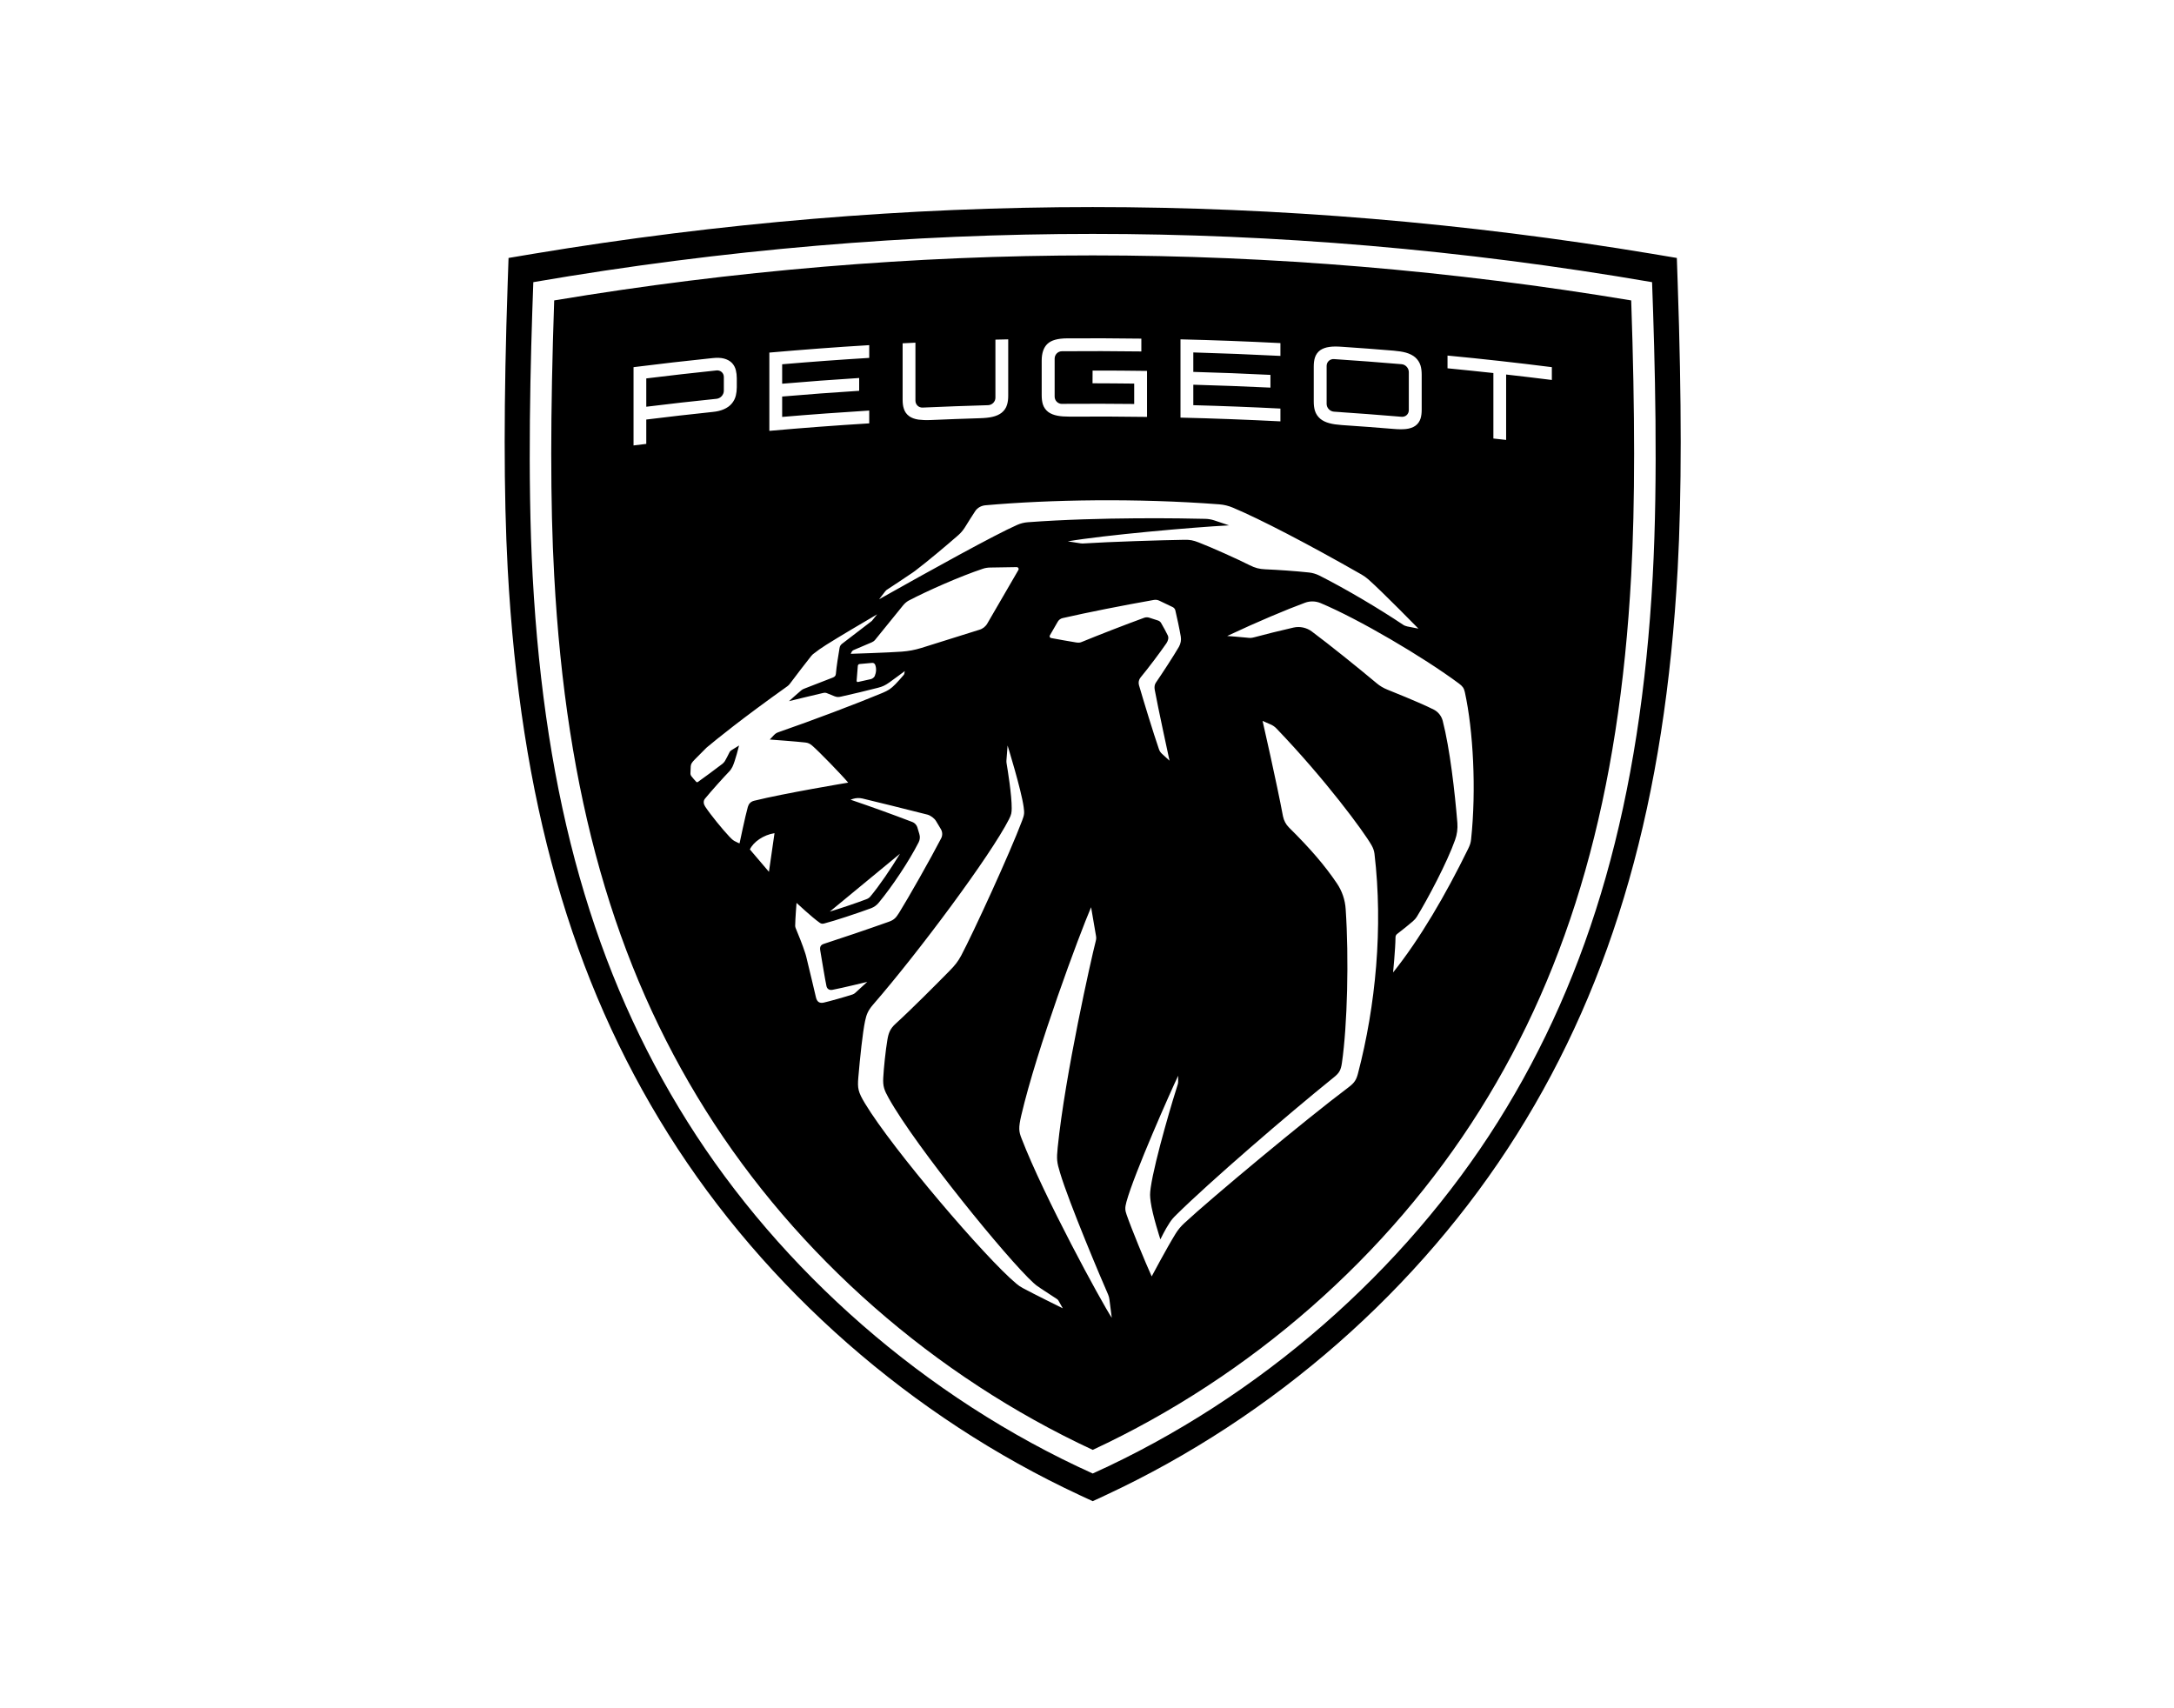 <svg width="168" height="132" viewBox="0 0 168 132" fill="none" xmlns="http://www.w3.org/2000/svg">
<path d="M84.442 16C98.761 16 113.31 17.22 127.688 19.615L129.581 19.933L129.646 21.852C129.958 30.937 129.958 38.162 129.646 43.948C128.673 61.822 124.724 75.708 117.226 87.647C109.722 99.587 98.428 109.492 85.428 115.541L84.442 116L83.453 115.541C70.453 109.492 59.158 99.587 51.654 87.647C44.15 75.708 40.207 61.822 39.233 43.948C38.922 38.162 38.922 30.937 39.233 21.852L39.299 19.933L41.191 19.615C55.57 17.22 70.124 16 84.442 16ZM84.442 18.073C70.457 18.073 55.947 19.265 41.213 21.803C40.994 27.704 40.743 36.816 41.164 44.555C42.105 61.805 45.906 75.189 53.131 86.69C60.334 98.148 71.486 108.009 84.442 113.861C97.394 108.009 108.546 98.148 115.749 86.69C122.974 75.189 126.775 61.805 127.716 44.555C128.137 36.816 127.886 27.704 127.667 21.803C112.933 19.265 98.427 18.073 84.442 18.073ZM84.442 19.735C98.225 19.735 112.216 20.906 126.054 23.214C126.354 31.965 126.354 38.927 126.054 44.462C125.135 61.422 121.41 74.553 114.344 85.804C107.277 97.049 96.677 106.342 84.442 112.035C72.202 106.342 61.602 97.049 54.536 85.804C47.464 74.553 43.745 61.422 42.826 44.462C42.52 38.927 42.525 31.965 42.826 23.214C56.663 20.906 70.66 19.735 84.442 19.735ZM84.316 70.102C83.403 72.229 80.128 81.024 78.919 86.198C78.695 87.171 78.733 87.434 78.94 87.965C80.674 92.466 85.105 100.599 85.914 101.829L85.733 100.412C85.717 100.281 85.684 100.155 85.63 100.029C85.143 98.935 82.6 92.92 81.916 90.617C81.67 89.808 81.642 89.583 81.735 88.67C82.309 83.016 84.343 74.015 84.661 72.782C84.732 72.52 84.722 72.448 84.673 72.186C84.591 71.715 84.316 70.102 84.316 70.102ZM77.775 58.748C77.77 58.83 77.77 58.906 77.786 58.988C77.868 59.48 78.191 61.449 78.181 62.461C78.175 62.806 78.159 62.937 77.973 63.304C76.545 66.109 70.983 73.586 67.466 77.633C67.072 78.092 66.957 78.393 66.848 78.907C66.667 79.766 66.459 81.713 66.328 83.267C66.257 84.098 66.312 84.382 66.843 85.263C68.965 88.79 76.183 97.239 78.541 99.192C78.694 99.324 78.859 99.439 79.039 99.532C79.837 99.964 81.989 101.028 82.129 101.096L81.784 100.483C81.757 100.445 81.725 100.412 81.686 100.385C81.686 100.385 80.723 99.757 80.428 99.56C80.116 99.357 80.012 99.269 79.87 99.138C77.857 97.31 70.791 88.637 68.68 84.863C68.324 84.229 68.221 83.934 68.254 83.294C68.292 82.567 68.434 81.166 68.576 80.34C68.664 79.826 68.784 79.487 69.222 79.094C70.419 78.005 72.361 76.053 73.373 75.024C73.816 74.576 74.035 74.286 74.275 73.843C75.2 72.103 78.038 65.935 78.99 63.402C79.16 62.954 79.17 62.828 79.104 62.357C78.924 61.034 77.863 57.605 77.863 57.605L77.775 58.748ZM97.569 55.707C97.58 55.754 98.66 60.483 99.144 63.068C99.21 63.402 99.369 63.708 99.609 63.943C101.283 65.6 102.387 66.891 103.311 68.259C103.711 68.849 103.946 69.538 103.99 70.255C104.247 74.034 104.121 79.23 103.7 82.129C103.618 82.714 103.476 82.922 103.093 83.233C99.466 86.159 93.478 91.323 90.907 93.866C90.634 94.134 90.535 94.254 90.371 94.506C90.032 95.014 89.671 95.769 89.671 95.769C89.671 95.769 89.059 93.899 88.922 92.876C88.862 92.4 88.856 92.269 88.922 91.782C89.234 89.594 90.76 84.552 91.012 83.797C91.034 83.731 91.044 83.666 91.044 83.595V83.124C90.492 84.278 87.647 90.677 87.046 92.876C86.92 93.341 86.942 93.522 87.062 93.866C87.429 94.927 88.507 97.553 88.999 98.63C88.999 98.63 90.163 96.436 90.842 95.337C91.033 95.025 91.263 94.752 91.531 94.506C93.549 92.63 100.823 86.564 104.22 84.01C104.679 83.665 104.816 83.425 104.941 82.949C106.314 77.699 106.888 71.666 106.216 65.973C106.188 65.737 106.112 65.535 105.997 65.327C105.395 64.26 102.404 60.214 98.657 56.309C98.526 56.166 98.362 56.051 98.182 55.975L97.569 55.707ZM66.64 61.701C66.399 61.647 66.153 61.657 65.924 61.728L65.727 61.794C67.362 62.352 68.756 62.85 70.517 63.523C70.671 63.577 70.834 63.752 70.884 63.91L71.043 64.441C71.114 64.66 71.092 64.89 70.988 65.092C70.239 66.563 68.937 68.51 67.903 69.757C67.745 69.948 67.548 70.091 67.318 70.179C66.312 70.551 64.491 71.157 63.692 71.359C63.534 71.398 63.456 71.382 63.325 71.289C62.755 70.888 61.573 69.787 61.554 69.769C61.552 69.791 61.455 70.988 61.449 71.529C61.449 71.589 61.461 71.65 61.482 71.704C61.685 72.18 62.046 73.094 62.193 73.559C62.237 73.679 62.265 73.783 62.298 73.903C62.499 74.703 63.045 77.032 63.052 77.059C63.134 77.42 63.331 77.54 63.648 77.475C64.053 77.387 65.349 77.021 65.88 76.846C65.962 76.818 66.038 76.774 66.099 76.714C66.443 76.402 67.016 75.873 67.017 75.872C67.017 75.872 65.071 76.347 64.338 76.484C64.059 76.539 63.911 76.392 63.867 76.2C63.758 75.697 63.473 73.957 63.386 73.443C63.337 73.165 63.419 73.012 63.676 72.93C64.912 72.531 67.001 71.825 68.68 71.228C69.112 71.075 69.243 70.906 69.489 70.518C70.189 69.396 71.917 66.35 72.732 64.774C72.847 64.55 72.836 64.282 72.705 64.064L72.334 63.445C72.208 63.232 71.912 63.014 71.672 62.948C69.965 62.511 67.706 61.958 66.64 61.701ZM102.049 46.601C101.666 46.442 101.239 46.431 100.851 46.573C99.439 47.093 97.18 48.039 94.834 49.144C94.834 49.144 95.868 49.22 96.36 49.274C96.612 49.307 96.71 49.302 96.956 49.236C97.672 49.039 98.953 48.723 99.959 48.493C100.451 48.384 100.965 48.493 101.37 48.794C102.748 49.822 104.964 51.605 106.386 52.797C106.632 53.005 106.911 53.169 107.212 53.289C109.372 54.158 110.323 54.591 110.805 54.837C111.144 55.012 111.39 55.329 111.488 55.695C112.046 57.867 112.424 61.192 112.621 63.588C112.654 64.036 112.598 64.479 112.445 64.9C111.838 66.623 110.324 69.484 109.481 70.852C109.405 70.972 109.322 71.064 109.175 71.195C108.879 71.452 108.349 71.879 107.961 72.175C107.884 72.235 107.841 72.323 107.841 72.421C107.83 73.351 107.654 75.144 107.654 75.144C109.727 72.547 111.701 69.172 113.457 65.584C113.599 65.289 113.654 65.125 113.682 64.852C114.092 61.007 113.845 56.44 113.2 53.486C113.129 53.164 113.02 53.027 112.752 52.824C109.985 50.768 105.008 47.842 102.049 46.601ZM64.124 70.441C65.01 70.174 66.218 69.763 66.94 69.489C67.077 69.44 67.192 69.363 67.274 69.254C67.942 68.455 68.817 67.175 69.55 65.967L64.124 70.441ZM59.852 64.381C58.999 64.512 58.217 65.059 57.949 65.639L59.421 67.367L59.852 64.381ZM67.783 47.47C66.722 48.088 64.83 49.21 63.856 49.822C63.435 50.09 63.233 50.232 62.817 50.555C62.773 50.593 62.729 50.637 62.696 50.681C62.433 51.004 61.39 52.36 61.023 52.857C60.974 52.923 60.913 52.977 60.848 53.026C57.336 55.526 55.373 57.124 54.597 57.774C54.279 58.086 53.978 58.387 53.699 58.677C53.453 58.933 53.393 59.026 53.377 59.228C53.366 59.403 53.355 59.633 53.355 59.765C53.355 59.841 53.371 59.896 53.415 59.962C53.464 60.033 53.738 60.35 53.804 60.416C53.836 60.443 53.88 60.454 53.918 60.433C54.437 60.066 55.165 59.525 55.827 59.022C55.876 58.983 55.974 58.884 56.013 58.818C56.122 58.627 56.27 58.349 56.352 58.174C56.407 58.059 56.445 58.02 56.576 57.938C56.712 57.852 57.105 57.609 57.112 57.605C57.112 57.605 56.812 58.829 56.599 59.256C56.522 59.398 56.456 59.502 56.401 59.562C55.882 60.099 54.947 61.144 54.477 61.718C54.323 61.909 54.373 62.149 54.504 62.341C54.93 62.981 55.828 64.08 56.369 64.654C56.538 64.829 56.615 64.906 56.767 64.993C56.987 65.116 57.143 65.167 57.15 65.169C57.15 65.169 57.599 63.019 57.791 62.352C57.857 62.127 57.993 61.947 58.277 61.876C60.571 61.304 65.507 60.482 65.546 60.476C65.02 59.852 63.276 58.053 62.751 57.605C62.587 57.468 62.439 57.397 62.231 57.375C61.594 57.299 59.508 57.147 59.486 57.145C59.486 57.145 59.672 56.948 59.804 56.806C59.929 56.68 60.006 56.631 60.176 56.571C62.752 55.68 66.192 54.378 68.199 53.541C68.636 53.355 68.844 53.229 69.194 52.868C69.347 52.715 69.654 52.371 69.829 52.163C69.862 52.119 69.883 52.086 69.889 52.031C69.899 51.972 69.915 51.86 69.916 51.856C69.903 51.866 69.055 52.504 68.719 52.737C68.407 52.956 68.21 53.054 67.838 53.148C67.132 53.333 65.803 53.65 65.01 53.825C64.797 53.874 64.687 53.875 64.496 53.804C64.37 53.76 64.125 53.661 63.982 53.596C63.829 53.525 63.752 53.514 63.588 53.552C62.888 53.709 61 54.173 60.969 54.181C60.986 54.165 61.849 53.392 61.92 53.344C62.002 53.278 62.04 53.257 62.182 53.202C62.844 52.934 63.664 52.638 64.353 52.359C64.512 52.294 64.584 52.217 64.595 52.059C64.638 51.528 64.791 50.572 64.879 50.068C64.906 49.921 64.955 49.844 65.064 49.751C65.469 49.434 66.962 48.291 67.312 48.028C67.339 48.007 67.382 47.97 67.384 47.968L67.783 47.47ZM89.163 46.359C86.691 46.797 84.093 47.311 82.124 47.76C81.965 47.793 81.823 47.897 81.741 48.039L81.128 49.1C81.084 49.182 81.129 49.285 81.222 49.302C81.741 49.4 82.791 49.587 83.152 49.642C83.371 49.674 83.448 49.668 83.628 49.592C84.875 49.078 86.915 48.285 88.43 47.732C88.55 47.694 88.676 47.689 88.802 47.727L89.496 47.951C89.594 47.984 89.682 48.056 89.731 48.148C89.923 48.482 90.125 48.849 90.24 49.095C90.327 49.264 90.279 49.494 90.137 49.707C89.623 50.451 88.742 51.622 88.135 52.355C88.004 52.519 87.959 52.731 88.014 52.934C88.369 54.159 89.141 56.681 89.557 57.884C89.606 58.031 89.682 58.146 89.797 58.25L90.377 58.78C90.37 58.751 89.451 54.51 89.233 53.295C89.201 53.103 89.212 52.911 89.321 52.753C89.808 52.042 90.678 50.713 91.104 49.98C91.241 49.734 91.295 49.455 91.246 49.182C91.131 48.52 90.962 47.743 90.825 47.158C90.798 47.049 90.721 46.961 90.623 46.912L89.595 46.42C89.463 46.354 89.311 46.332 89.163 46.359ZM66.433 51.31C66.356 51.315 66.296 51.375 66.29 51.451L66.197 52.605C66.192 52.666 66.246 52.715 66.307 52.698L67.285 52.48C67.405 52.458 67.548 52.349 67.598 52.239C67.712 51.961 67.745 51.643 67.625 51.353C67.587 51.272 67.498 51.216 67.405 51.222L66.433 51.31ZM76.523 43.855C76.348 43.855 76.124 43.888 75.954 43.948C74.177 44.539 71.639 45.665 70.212 46.414C70.053 46.502 69.9 46.639 69.785 46.781L67.63 49.438C67.559 49.526 67.466 49.592 67.362 49.636L65.962 50.232C65.896 50.26 65.841 50.314 65.808 50.38L65.743 50.522C65.762 50.521 68.705 50.429 69.697 50.352C70.239 50.309 70.676 50.227 71.201 50.068L75.686 48.662C75.949 48.586 76.173 48.406 76.305 48.165L78.7 44.041C78.755 43.943 78.683 43.822 78.568 43.822L76.523 43.855ZM94.222 38.971C87.823 38.484 81.123 38.605 76.173 39.042C75.817 39.069 75.533 39.245 75.369 39.485C75.178 39.77 74.86 40.273 74.57 40.743C74.428 40.967 74.259 41.175 74.057 41.35C73.165 42.132 71.661 43.396 70.715 44.112C70.633 44.172 70.589 44.205 70.523 44.249C70.129 44.523 68.817 45.386 68.576 45.545C68.489 45.599 68.467 45.616 68.401 45.703C68.33 45.796 67.981 46.248 67.936 46.305C71.874 44.09 76.889 41.311 78.612 40.557C78.864 40.447 79.137 40.376 79.416 40.355C85.066 39.933 91.558 40.053 93.134 40.092C93.369 40.097 93.598 40.136 93.822 40.207L94.977 40.595C92.143 40.742 85.29 41.355 82.517 41.831L83.496 41.984C83.567 41.995 83.633 41.995 83.704 41.995C85.755 41.864 89.77 41.738 91.531 41.711C91.963 41.706 92.188 41.744 92.625 41.913C93.648 42.307 95.71 43.237 96.558 43.669C97.006 43.893 97.312 43.969 97.771 43.991C98.69 44.029 100.101 44.123 101.145 44.237C101.424 44.265 101.698 44.347 101.955 44.473C104.099 45.556 106.653 47.087 108.409 48.263C108.508 48.334 108.623 48.378 108.743 48.405L109.612 48.575C109.612 48.575 106.834 45.737 105.74 44.769C105.582 44.632 105.407 44.505 105.226 44.401C101.092 42.039 97.372 40.108 95.271 39.227C94.938 39.086 94.582 38.998 94.222 38.971ZM55.936 27.704C55.701 27.644 55.411 27.633 55.061 27.671C53.022 27.884 50.987 28.114 48.958 28.371V34.42C49.286 34.376 49.614 34.338 49.942 34.3V32.419C51.643 32.206 53.35 32.014 55.061 31.833C55.411 31.8 55.696 31.73 55.931 31.626C56.188 31.517 56.401 31.363 56.549 31.183C56.702 31.002 56.811 30.789 56.866 30.554C56.91 30.362 56.937 30.148 56.937 29.93V29.225C56.937 29.006 56.91 28.798 56.866 28.612C56.812 28.388 56.708 28.197 56.555 28.038C56.401 27.885 56.194 27.77 55.936 27.704ZM111.86 28.459C113.042 28.574 114.223 28.699 115.404 28.825V33.885C115.732 33.923 116.061 33.961 116.389 33.994V28.94C117.564 29.072 118.746 29.214 119.922 29.361V28.371C117.242 28.032 114.551 27.732 111.86 27.475V28.459ZM67.171 26.67C64.595 26.823 62.024 27.021 59.453 27.245V33.294C62.024 33.064 64.595 32.873 67.171 32.714V31.724C64.928 31.866 62.686 32.024 60.443 32.216V30.641C62.428 30.471 64.408 30.324 66.394 30.198V29.208C64.408 29.334 62.428 29.482 60.443 29.651V28.148C62.686 27.956 64.928 27.792 67.171 27.655V26.67ZM103.689 26.796C103.307 26.769 102.994 26.768 102.737 26.807C102.447 26.845 102.212 26.933 102.026 27.059C101.829 27.201 101.688 27.398 101.611 27.639C101.551 27.835 101.523 28.065 101.523 28.333V31.023C101.523 31.297 101.551 31.527 101.611 31.73C101.688 31.981 101.829 32.189 102.026 32.358C102.207 32.511 102.447 32.627 102.737 32.703C102.994 32.774 103.307 32.817 103.689 32.845C105.024 32.932 106.364 33.036 107.704 33.145C108.081 33.178 108.392 33.179 108.649 33.151C108.939 33.119 109.175 33.037 109.361 32.911C109.558 32.774 109.7 32.582 109.776 32.342C109.836 32.151 109.864 31.927 109.864 31.653V28.962C109.864 28.689 109.836 28.459 109.776 28.251C109.7 28 109.558 27.786 109.361 27.611C109.181 27.458 108.939 27.332 108.649 27.25C108.392 27.179 108.086 27.13 107.704 27.097C106.364 26.987 105.024 26.883 103.689 26.796ZM91.225 32.27C93.801 32.331 96.377 32.429 98.947 32.56V31.571C96.705 31.456 94.457 31.369 92.215 31.309V29.727C94.2 29.782 96.191 29.859 98.176 29.952V28.968C96.191 28.869 94.2 28.792 92.215 28.737V27.233C94.457 27.299 96.705 27.387 98.947 27.502V26.512C96.377 26.381 93.801 26.282 91.225 26.222V32.27ZM76.923 26.244V30.729C76.923 31.04 76.671 31.297 76.359 31.309C74.675 31.358 72.99 31.418 71.306 31.494C70.994 31.511 70.742 31.27 70.742 30.958V26.479C70.414 26.495 70.08 26.512 69.752 26.528V30.882C69.752 31.155 69.779 31.379 69.845 31.576C69.916 31.817 70.058 32.014 70.261 32.161C70.441 32.292 70.682 32.38 70.972 32.424C71.229 32.457 71.535 32.473 71.918 32.457C73.192 32.402 74.466 32.353 75.746 32.315C76.129 32.303 76.435 32.271 76.692 32.211C76.982 32.145 77.223 32.036 77.403 31.894C77.606 31.73 77.748 31.527 77.819 31.281C77.885 31.073 77.912 30.849 77.912 30.575V26.222C77.584 26.227 77.251 26.239 76.923 26.244ZM82.474 26.145C81.724 26.151 81.243 26.288 80.942 26.572C80.647 26.851 80.499 27.288 80.499 27.862V30.537C80.499 30.805 80.527 31.035 80.587 31.237C80.663 31.478 80.806 31.68 81.003 31.833C81.189 31.97 81.429 32.068 81.719 32.123C81.97 32.172 82.282 32.194 82.665 32.194C84.656 32.178 86.647 32.188 88.638 32.216V28.661C87.237 28.639 85.832 28.634 84.432 28.634C84.432 28.962 84.427 29.29 84.427 29.618C85.498 29.618 86.576 29.63 87.647 29.641V31.216C85.99 31.199 84.333 31.193 82.676 31.204H82.556C82.391 31.204 82.227 31.204 82.063 31.21C81.752 31.21 81.5 30.958 81.5 30.646V27.71C81.5 27.398 81.752 27.141 82.063 27.141C84.109 27.124 86.155 27.13 88.2 27.157V26.167C86.291 26.14 84.382 26.135 82.474 26.145ZM103.088 27.748C104.827 27.863 106.566 27.994 108.306 28.142C108.617 28.164 108.869 28.443 108.869 28.755V31.691C108.869 32.003 108.617 32.233 108.306 32.206C108.125 32.19 107.95 32.178 107.769 32.162C107.742 32.157 107.72 32.156 107.692 32.156C106.363 32.047 105.029 31.943 103.694 31.855C103.656 31.85 103.618 31.85 103.585 31.845C103.416 31.834 103.252 31.822 103.088 31.811C102.776 31.79 102.518 31.522 102.518 31.21V28.273C102.518 27.962 102.776 27.726 103.088 27.748ZM55.373 28.623C55.685 28.596 55.936 28.82 55.936 29.132V30.192C55.936 30.504 55.685 30.784 55.373 30.816C53.563 31.002 51.752 31.204 49.942 31.429V29.241C51.752 29.017 53.563 28.814 55.373 28.623Z" fill="black"/>
</svg>
